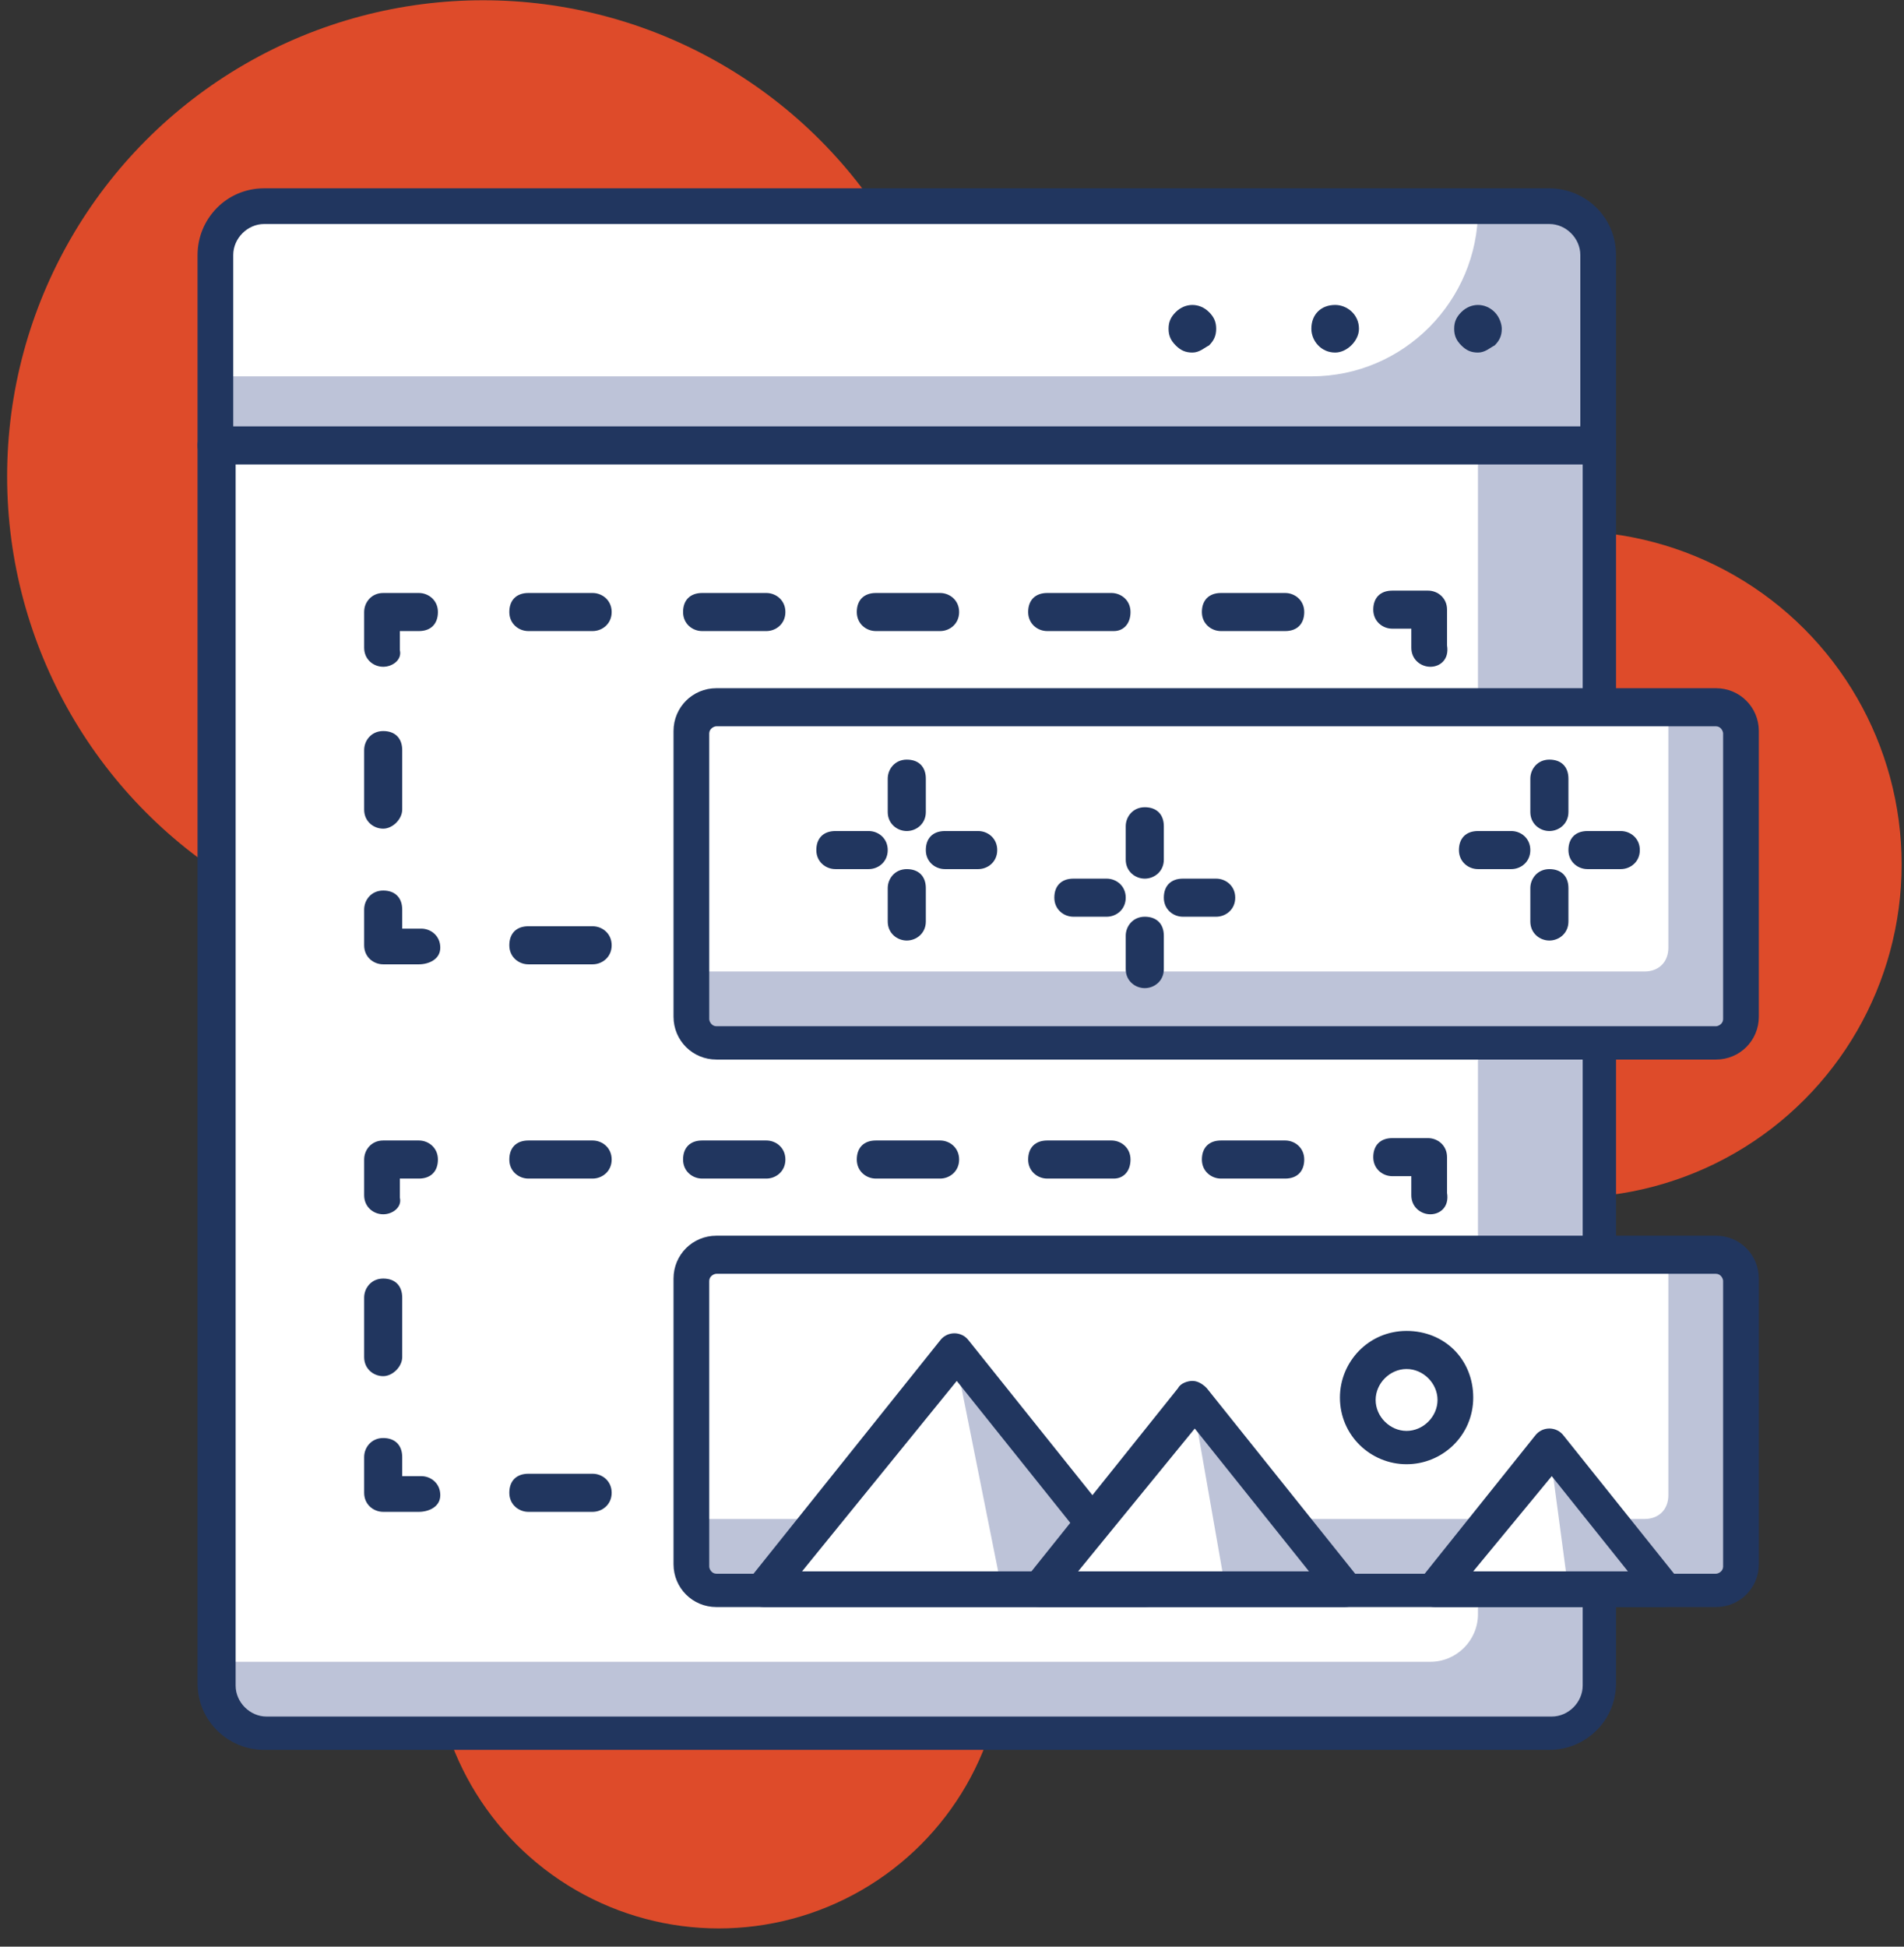 <?xml version="1.0" encoding="UTF-8"?>
<svg width="90px" height="92px" viewBox="0 0 90 92" version="1.1" xmlns="http://www.w3.org/2000/svg" xmlns:xlink="http://www.w3.org/1999/xlink">
    <rect x="0" y="0" width="90" height="92" fill="#333333" stroke="none"/>
    <title>Group</title>
    <g id="Web" stroke="none" stroke-width="1" fill="none" fill-rule="evenodd">
        <g id="Sobre-nosotros" transform="translate(-239, -1843)" fill-rule="nonzero">
            <g id="Group" transform="translate(239, 1843)">
                <circle id="Oval" fill="#DE4B2A" cx="74.138" cy="40.85" r="15.75"></circle>
                <circle id="Oval" fill="#DE4B2A" cx="33.975" cy="77.638" r="13.5"></circle>
                <circle id="Oval" fill="#DE4B2A" cx="22.837" cy="22.512" r="22.5"></circle>
                <g transform="translate(9, 8)">
                    <path d="M66.487,13.162 L1.238,13.162 L1.238,4.162 C1.238,2.925 2.25,1.913 3.487,1.913 L64.237,1.913 C65.475,1.913 66.487,2.925 66.487,4.162 L66.487,13.162 Z" id="Path" fill="#BDC3D8"></path>
                    <path d="M52.987,9.787 L1.238,9.787 L1.238,4.162 C1.238,2.925 2.25,1.913 3.487,1.913 L60.862,1.913 L60.862,1.913 C60.862,6.188 57.375,9.787 52.987,9.787 Z" id="Path" fill="#FFFFFF"></path>
                    <path d="M60.862,8.662 C60.525,8.662 60.3,8.55 60.075,8.325 C59.85,8.1 59.737,7.875 59.737,7.537 C59.737,7.2 59.85,6.975 60.075,6.75 C60.525,6.3 61.2,6.3 61.65,6.75 C61.875,6.975 61.987,7.312 61.987,7.537 C61.987,7.875 61.875,8.1 61.65,8.325 C61.425,8.438 61.2,8.662 60.862,8.662 Z" id="Path" fill="#21365F"></path>
                    <path d="M52.987,7.537 C52.987,6.862 53.438,6.412 54.112,6.412 L54.112,6.412 C54.675,6.412 55.237,6.862 55.237,7.537 L55.237,7.537 C55.237,8.1 54.675,8.662 54.112,8.662 L54.112,8.662 C53.438,8.662 52.987,8.1 52.987,7.537 Z" id="Path" fill="#21365F"></path>
                    <path d="M47.362,8.662 C47.025,8.662 46.8,8.55 46.575,8.325 C46.35,8.1 46.237,7.875 46.237,7.537 C46.237,7.2 46.35,6.975 46.575,6.75 C47.025,6.3 47.7,6.3 48.15,6.75 C48.375,6.975 48.487,7.2 48.487,7.537 C48.487,7.875 48.375,8.1 48.15,8.325 C47.925,8.438 47.7,8.662 47.362,8.662 Z" id="Path" fill="#21365F"></path>
                    <path d="M66.487,13.95 L1.238,13.95 C0.787,13.95 0.338,13.613 0.338,13.05 L0.338,4.05 C0.338,2.362 1.688,0.9 3.487,0.9 L64.237,0.9 C65.925,0.9 67.388,2.25 67.388,4.05 L67.388,13.05 C67.388,13.613 66.938,13.95 66.487,13.95 Z M2.138,12.262 L65.7,12.262 L65.7,4.05 C65.7,3.263 65.025,2.587 64.237,2.587 L3.487,2.587 C2.7,2.587 2.025,3.263 2.025,4.05 L2.025,12.262 L2.138,12.262 Z" id="Shape" fill="#21365F"></path>
                    <path d="M66.487,13.162 L1.238,13.162 L1.238,71.662 C1.238,72.9 2.25,73.912 3.487,73.912 L64.237,73.912 C65.475,73.912 66.487,72.9 66.487,71.662 L66.487,13.162 Z" id="Path" fill="#BDC3D8"></path>
                    <path d="M60.862,13.162 L1.238,13.162 L1.238,70.537 L58.612,70.537 C59.85,70.537 60.862,69.525 60.862,68.287 L60.862,13.162 Z" id="Path" fill="#FFFFFF"></path>
                    <path d="M64.237,74.7 L3.487,74.7 C1.8,74.7 0.338,73.35 0.338,71.55 L0.338,13.05 C0.338,12.6 0.675,12.15 1.238,12.15 L66.487,12.15 C66.938,12.15 67.388,12.488 67.388,13.05 L67.388,71.55 C67.388,73.35 65.925,74.7 64.237,74.7 Z M2.138,13.95 L2.138,71.662 C2.138,72.45 2.812,73.125 3.6,73.125 L64.35,73.125 C65.138,73.125 65.812,72.45 65.812,71.662 L65.812,13.95 L2.138,13.95 L2.138,13.95 Z" id="Shape" fill="#21365F"></path>
                    <path d="M58.612,23.512 C58.163,23.512 57.712,23.175 57.712,22.613 L57.712,21.712 L56.812,21.712 C56.362,21.712 55.913,21.375 55.913,20.812 C55.913,20.25 56.25,19.913 56.812,19.913 L58.5,19.913 C58.95,19.913 59.4,20.25 59.4,20.812 L59.4,22.5 C59.513,23.175 59.062,23.512 58.612,23.512 Z" id="Path" fill="#21365F"></path>
                    <path d="M51.75,21.825 L48.712,21.825 C48.263,21.825 47.812,21.488 47.812,20.925 C47.812,20.363 48.15,20.025 48.712,20.025 L51.75,20.025 C52.2,20.025 52.65,20.363 52.65,20.925 C52.65,21.488 52.312,21.825 51.75,21.825 Z M43.65,21.825 L40.5,21.825 C40.05,21.825 39.6,21.488 39.6,20.925 C39.6,20.363 39.938,20.025 40.5,20.025 L43.538,20.025 C43.987,20.025 44.438,20.363 44.438,20.925 C44.438,21.488 44.1,21.825 43.65,21.825 Z M35.438,21.825 L32.4,21.825 C31.95,21.825 31.5,21.488 31.5,20.925 C31.5,20.363 31.837,20.025 32.4,20.025 L35.438,20.025 C35.888,20.025 36.337,20.363 36.337,20.925 C36.337,21.488 35.888,21.825 35.438,21.825 Z M27.225,21.825 L24.188,21.825 C23.738,21.825 23.288,21.488 23.288,20.925 C23.288,20.363 23.625,20.025 24.188,20.025 L27.225,20.025 C27.675,20.025 28.125,20.363 28.125,20.925 C28.125,21.488 27.675,21.825 27.225,21.825 Z M19.012,21.825 L15.975,21.825 C15.525,21.825 15.075,21.488 15.075,20.925 C15.075,20.363 15.412,20.025 15.975,20.025 L19.012,20.025 C19.462,20.025 19.913,20.363 19.913,20.925 C19.913,21.488 19.462,21.825 19.012,21.825 Z" id="Shape" fill="#21365F"></path>
                    <path d="M9.113,23.512 C8.662,23.512 8.213,23.175 8.213,22.613 L8.213,20.925 C8.213,20.475 8.55,20.025 9.113,20.025 L10.8,20.025 C11.25,20.025 11.7,20.363 11.7,20.925 C11.7,21.488 11.363,21.825 10.8,21.825 L9.9,21.825 L9.9,22.725 C10.012,23.175 9.562,23.512 9.113,23.512 Z" id="Path" fill="#21365F"></path>
                    <path d="M9.113,31.163 C8.662,31.163 8.213,30.825 8.213,30.262 L8.213,27.45 C8.213,27 8.55,26.55 9.113,26.55 C9.675,26.55 10.012,26.887 10.012,27.45 L10.012,30.262 C10.012,30.712 9.562,31.163 9.113,31.163 Z" id="Path" fill="#21365F"></path>
                    <path d="M10.8,37.575 L9.113,37.575 C8.662,37.575 8.213,37.237 8.213,36.675 L8.213,34.987 C8.213,34.538 8.55,34.087 9.113,34.087 C9.675,34.087 10.012,34.425 10.012,34.987 L10.012,35.888 L10.912,35.888 C11.363,35.888 11.812,36.225 11.812,36.788 C11.812,37.35 11.25,37.575 10.8,37.575 Z" id="Path" fill="#21365F"></path>
                    <path d="M51.75,37.575 L48.712,37.575 C48.263,37.575 47.812,37.237 47.812,36.675 C47.812,36.112 48.15,35.775 48.712,35.775 L51.75,35.775 C52.2,35.775 52.65,36.112 52.65,36.675 C52.65,37.237 52.312,37.575 51.75,37.575 Z M43.65,37.575 L40.5,37.575 C40.05,37.575 39.6,37.237 39.6,36.675 C39.6,36.112 39.938,35.775 40.5,35.775 L43.538,35.775 C43.987,35.775 44.438,36.112 44.438,36.675 C44.438,37.237 44.1,37.575 43.65,37.575 Z M35.438,37.575 L32.4,37.575 C31.95,37.575 31.5,37.237 31.5,36.675 C31.5,36.112 31.837,35.775 32.4,35.775 L35.438,35.775 C35.888,35.775 36.337,36.112 36.337,36.675 C36.337,37.237 35.888,37.575 35.438,37.575 Z M27.225,37.575 L24.188,37.575 C23.738,37.575 23.288,37.237 23.288,36.675 C23.288,36.112 23.625,35.775 24.188,35.775 L27.225,35.775 C27.675,35.775 28.125,36.112 28.125,36.675 C28.125,37.237 27.675,37.575 27.225,37.575 Z M19.012,37.575 L15.975,37.575 C15.525,37.575 15.075,37.237 15.075,36.675 C15.075,36.112 15.412,35.775 15.975,35.775 L19.012,35.775 C19.462,35.775 19.913,36.112 19.913,36.675 C19.913,37.237 19.462,37.575 19.012,37.575 Z" id="Shape" fill="#21365F"></path>
                    <path d="M58.612,37.575 L56.925,37.575 C56.475,37.575 56.025,37.237 56.025,36.675 C56.025,36.112 56.362,35.775 56.925,35.775 L57.825,35.775 L57.825,34.875 C57.825,34.425 58.163,33.975 58.725,33.975 C59.288,33.975 59.625,34.312 59.625,34.875 L59.625,36.562 C59.513,37.237 59.062,37.575 58.612,37.575 Z" id="Path" fill="#21365F"></path>
                    <path d="M58.612,31.163 C58.163,31.163 57.712,30.825 57.712,30.262 L57.712,27.45 C57.712,27 58.05,26.55 58.612,26.55 C59.175,26.55 59.513,26.887 59.513,27.45 L59.513,30.262 C59.513,30.712 59.062,31.163 58.612,31.163 Z" id="Path" fill="#21365F"></path>
                    <path d="M72.112,25.538 L24.863,25.538 C24.188,25.538 23.738,25.988 23.738,26.663 L23.738,40.163 C23.738,40.837 24.188,41.288 24.863,41.288 L72.112,41.288 C72.787,41.288 73.237,40.837 73.237,40.163 L73.237,26.663 C73.237,25.988 72.787,25.538 72.112,25.538 Z" id="Path" fill="#BDC3D8"></path>
                    <path d="M72.112,51.413 L24.863,51.413 C24.188,51.413 23.738,51.862 23.738,52.538 L23.738,66.037 C23.738,66.713 24.188,67.162 24.863,67.162 L72.112,67.162 C72.787,67.162 73.237,66.713 73.237,66.037 L73.237,52.538 C73.237,51.862 72.787,51.413 72.112,51.413 Z" id="Path" fill="#BDC3D8"></path>
                    <path d="M69.862,25.538 L24.863,25.538 C24.188,25.538 23.738,25.988 23.738,26.663 L23.738,37.913 L68.737,37.913 C69.412,37.913 69.862,37.462 69.862,36.788 L69.862,25.538 Z" id="Path" fill="#FFFFFF"></path>
                    <path d="M72.112,42.075 L24.863,42.075 C23.738,42.075 22.837,41.175 22.837,40.05 L22.837,26.55 C22.837,25.425 23.738,24.525 24.863,24.525 L72.112,24.525 C73.237,24.525 74.138,25.425 74.138,26.55 L74.138,40.05 C74.138,41.175 73.237,42.075 72.112,42.075 Z M24.863,26.325 C24.75,26.325 24.525,26.438 24.525,26.663 L24.525,40.163 C24.525,40.275 24.637,40.5 24.863,40.5 L72.112,40.5 C72.225,40.5 72.45,40.388 72.45,40.163 L72.45,26.663 C72.45,26.55 72.338,26.325 72.112,26.325 L24.863,26.325 L24.863,26.325 Z" id="Shape" fill="#21365F"></path>
                    <path d="M58.612,49.388 C58.163,49.388 57.712,49.05 57.712,48.487 L57.712,47.587 L56.812,47.587 C56.362,47.587 55.913,47.25 55.913,46.688 C55.913,46.125 56.25,45.788 56.812,45.788 L58.5,45.788 C58.95,45.788 59.4,46.125 59.4,46.688 L59.4,48.375 C59.513,49.05 59.062,49.388 58.612,49.388 Z" id="Path" fill="#21365F"></path>
                    <path d="M51.75,47.7 L48.712,47.7 C48.263,47.7 47.812,47.362 47.812,46.8 C47.812,46.237 48.15,45.9 48.712,45.9 L51.75,45.9 C52.2,45.9 52.65,46.237 52.65,46.8 C52.65,47.362 52.312,47.7 51.75,47.7 Z M43.65,47.7 L40.5,47.7 C40.05,47.7 39.6,47.362 39.6,46.8 C39.6,46.237 39.938,45.9 40.5,45.9 L43.538,45.9 C43.987,45.9 44.438,46.237 44.438,46.8 C44.438,47.362 44.1,47.7 43.65,47.7 Z M35.438,47.7 L32.4,47.7 C31.95,47.7 31.5,47.362 31.5,46.8 C31.5,46.237 31.837,45.9 32.4,45.9 L35.438,45.9 C35.888,45.9 36.337,46.237 36.337,46.8 C36.337,47.362 35.888,47.7 35.438,47.7 Z M27.225,47.7 L24.188,47.7 C23.738,47.7 23.288,47.362 23.288,46.8 C23.288,46.237 23.625,45.9 24.188,45.9 L27.225,45.9 C27.675,45.9 28.125,46.237 28.125,46.8 C28.125,47.362 27.675,47.7 27.225,47.7 Z M19.012,47.7 L15.975,47.7 C15.525,47.7 15.075,47.362 15.075,46.8 C15.075,46.237 15.412,45.9 15.975,45.9 L19.012,45.9 C19.462,45.9 19.913,46.237 19.913,46.8 C19.913,47.362 19.462,47.7 19.012,47.7 Z" id="Shape" fill="#21365F"></path>
                    <path d="M9.113,49.388 C8.662,49.388 8.213,49.05 8.213,48.487 L8.213,46.8 C8.213,46.35 8.55,45.9 9.113,45.9 L10.8,45.9 C11.25,45.9 11.7,46.237 11.7,46.8 C11.7,47.362 11.363,47.7 10.8,47.7 L9.9,47.7 L9.9,48.6 C10.012,49.05 9.562,49.388 9.113,49.388 Z" id="Path" fill="#21365F"></path>
                    <path d="M9.113,57.038 C8.662,57.038 8.213,56.7 8.213,56.138 L8.213,53.325 C8.213,52.875 8.55,52.425 9.113,52.425 C9.675,52.425 10.012,52.763 10.012,53.325 L10.012,56.138 C10.012,56.587 9.562,57.038 9.113,57.038 Z" id="Path" fill="#21365F"></path>
                    <path d="M10.8,63.45 L9.113,63.45 C8.662,63.45 8.213,63.112 8.213,62.55 L8.213,60.862 C8.213,60.413 8.55,59.962 9.113,59.962 C9.675,59.962 10.012,60.3 10.012,60.862 L10.012,61.763 L10.912,61.763 C11.363,61.763 11.812,62.1 11.812,62.663 C11.812,63.225 11.25,63.45 10.8,63.45 Z" id="Path" fill="#21365F"></path>
                    <path d="M51.75,63.45 L48.712,63.45 C48.263,63.45 47.812,63.112 47.812,62.55 C47.812,61.987 48.15,61.65 48.712,61.65 L51.75,61.65 C52.2,61.65 52.65,61.987 52.65,62.55 C52.65,63.112 52.312,63.45 51.75,63.45 Z M43.65,63.45 L40.5,63.45 C40.05,63.45 39.6,63.112 39.6,62.55 C39.6,61.987 39.938,61.65 40.5,61.65 L43.538,61.65 C43.987,61.65 44.438,61.987 44.438,62.55 C44.438,63.112 44.1,63.45 43.65,63.45 Z M35.438,63.45 L32.4,63.45 C31.95,63.45 31.5,63.112 31.5,62.55 C31.5,61.987 31.837,61.65 32.4,61.65 L35.438,61.65 C35.888,61.65 36.337,61.987 36.337,62.55 C36.337,63.112 35.888,63.45 35.438,63.45 Z M27.225,63.45 L24.188,63.45 C23.738,63.45 23.288,63.112 23.288,62.55 C23.288,61.987 23.625,61.65 24.188,61.65 L27.225,61.65 C27.675,61.65 28.125,61.987 28.125,62.55 C28.125,63.112 27.675,63.45 27.225,63.45 Z M19.012,63.45 L15.975,63.45 C15.525,63.45 15.075,63.112 15.075,62.55 C15.075,61.987 15.412,61.65 15.975,61.65 L19.012,61.65 C19.462,61.65 19.913,61.987 19.913,62.55 C19.913,63.112 19.462,63.45 19.012,63.45 Z" id="Shape" fill="#21365F"></path>
                    <path d="M58.612,63.45 L56.925,63.45 C56.475,63.45 56.025,63.112 56.025,62.55 C56.025,61.987 56.362,61.65 56.925,61.65 L57.825,61.65 L57.825,60.75 C57.825,60.3 58.163,59.85 58.725,59.85 C59.288,59.85 59.625,60.188 59.625,60.75 L59.625,62.438 C59.513,63.112 59.062,63.45 58.612,63.45 Z" id="Path" fill="#21365F"></path>
                    <path d="M58.612,57.038 C58.163,57.038 57.712,56.7 57.712,56.138 L57.712,53.325 C57.712,52.875 58.05,52.425 58.612,52.425 C59.175,52.425 59.513,52.763 59.513,53.325 L59.513,56.138 C59.513,56.587 59.062,57.038 58.612,57.038 Z" id="Path" fill="#21365F"></path>
                    <path d="M69.862,51.413 L24.863,51.413 C24.188,51.413 23.738,51.862 23.738,52.538 L23.738,63.788 L68.737,63.788 C69.412,63.788 69.862,63.337 69.862,62.663 L69.862,51.413 Z" id="Path" fill="#FFFFFF"></path>
                    <path d="M72.112,67.95 L24.863,67.95 C23.738,67.95 22.837,67.05 22.837,65.925 L22.837,52.425 C22.837,51.3 23.738,50.4 24.863,50.4 L72.112,50.4 C73.237,50.4 74.138,51.3 74.138,52.425 L74.138,65.925 C74.138,67.05 73.237,67.95 72.112,67.95 Z M24.863,52.2 C24.75,52.2 24.525,52.312 24.525,52.538 L24.525,66.037 C24.525,66.15 24.637,66.375 24.863,66.375 L72.112,66.375 C72.225,66.375 72.45,66.263 72.45,66.037 L72.45,52.538 C72.45,52.425 72.338,52.2 72.112,52.2 L24.863,52.2 Z" id="Shape" fill="#21365F"></path>
                    <polygon id="Path" fill="#BDC3D8" points="36.112 55.913 27.113 67.162 45.112 67.162"></polygon>
                    <polygon id="Path" fill="#BDC3D8" points="47.362 58.163 40.163 67.162 54.562 67.162"></polygon>
                    <polygon id="Path" fill="#BDC3D8" points="64.237 60.413 58.837 67.162 69.638 67.162"></polygon>
                    <polygon id="Path" fill="#FFFFFF" points="36.112 55.913 27.113 67.162 38.362 67.162"></polygon>
                    <path d="M45.112,67.95 L27.113,67.95 C26.775,67.95 26.438,67.725 26.325,67.5 C26.212,67.162 26.212,66.825 26.438,66.6 L35.438,55.35 C35.775,54.9 36.45,54.9 36.788,55.35 L45.788,66.6 C46.013,66.825 46.013,67.162 45.9,67.5 C45.788,67.725 45.45,67.95 45.112,67.95 Z M28.913,66.263 L43.425,66.263 L36.225,57.263 L28.913,66.263 Z" id="Shape" fill="#21365F"></path>
                    <polygon id="Path" fill="#FFFFFF" points="47.362 58.163 40.163 67.162 48.938 67.162"></polygon>
                    <path d="M54.562,67.95 L40.163,67.95 C39.825,67.95 39.487,67.725 39.375,67.5 C39.263,67.162 39.263,66.825 39.487,66.6 L46.688,57.6 C46.8,57.375 47.138,57.263 47.362,57.263 L47.362,57.263 C47.587,57.263 47.812,57.375 48.038,57.6 L55.237,66.6 C55.462,66.825 55.462,67.162 55.35,67.5 C55.237,67.725 54.9,67.95 54.562,67.95 Z M41.962,66.263 L52.875,66.263 L47.475,59.513 L41.962,66.263 Z" id="Shape" fill="#21365F"></path>
                    <polygon id="Path" fill="#FFFFFF" points="64.237 60.413 58.837 67.162 65.138 67.162"></polygon>
                    <path d="M69.638,67.95 L58.837,67.95 C58.5,67.95 58.163,67.725 58.05,67.5 C57.938,67.162 57.938,66.825 58.163,66.6 L63.562,59.85 C63.9,59.4 64.575,59.4 64.912,59.85 L70.312,66.6 C70.537,66.825 70.537,67.162 70.425,67.5 C70.312,67.725 69.975,67.95 69.638,67.95 Z M60.638,66.263 L67.95,66.263 L64.35,61.763 L60.638,66.263 Z" id="Shape" fill="#21365F"></path>
                    <circle id="Oval" fill="#FFFFFF" cx="57.487" cy="58.163" r="2.25"></circle>
                    <path d="M57.487,61.2 C55.8,61.2 54.337,59.85 54.337,58.05 C54.337,56.362 55.688,54.9 57.487,54.9 C59.288,54.9 60.638,56.25 60.638,58.05 C60.638,59.85 59.175,61.2 57.487,61.2 Z M57.487,56.7 C56.7,56.7 56.025,57.375 56.025,58.163 C56.025,58.95 56.7,59.625 57.487,59.625 C58.275,59.625 58.95,58.95 58.95,58.163 C58.95,57.375 58.275,56.7 57.487,56.7 Z" id="Shape" fill="#21365F"></path>
                    <path d="M32.062,33.075 L30.488,33.075 C30.038,33.075 29.587,32.737 29.587,32.175 C29.587,31.613 29.925,31.275 30.488,31.275 L32.062,31.275 C32.513,31.275 32.962,31.613 32.962,32.175 C32.962,32.737 32.513,33.075 32.062,33.075 Z" id="Path" fill="#21365F"></path>
                    <path d="M37.237,33.075 L35.663,33.075 C35.212,33.075 34.763,32.737 34.763,32.175 C34.763,31.613 35.1,31.275 35.663,31.275 L37.237,31.275 C37.688,31.275 38.138,31.613 38.138,32.175 C38.138,32.737 37.688,33.075 37.237,33.075 Z" id="Path" fill="#21365F"></path>
                    <path d="M33.862,36.45 C33.413,36.45 32.962,36.112 32.962,35.55 L32.962,33.975 C32.962,33.525 33.3,33.075 33.862,33.075 C34.425,33.075 34.763,33.413 34.763,33.975 L34.763,35.55 C34.763,36.112 34.312,36.45 33.862,36.45 Z" id="Path" fill="#21365F"></path>
                    <path d="M33.862,31.275 C33.413,31.275 32.962,30.938 32.962,30.375 L32.962,28.8 C32.962,28.35 33.3,27.9 33.862,27.9 C34.425,27.9 34.763,28.238 34.763,28.8 L34.763,30.375 C34.763,30.938 34.312,31.275 33.862,31.275 Z" id="Path" fill="#21365F"></path>
                    <path d="M43.312,35.325 L41.737,35.325 C41.288,35.325 40.837,34.987 40.837,34.425 C40.837,33.862 41.175,33.525 41.737,33.525 L43.312,33.525 C43.763,33.525 44.212,33.862 44.212,34.425 C44.212,34.987 43.763,35.325 43.312,35.325 Z" id="Path" fill="#21365F"></path>
                    <path d="M48.487,35.325 L46.913,35.325 C46.462,35.325 46.013,34.987 46.013,34.425 C46.013,33.862 46.35,33.525 46.913,33.525 L48.487,33.525 C48.938,33.525 49.388,33.862 49.388,34.425 C49.388,34.987 48.938,35.325 48.487,35.325 Z" id="Path" fill="#21365F"></path>
                    <path d="M45.112,38.7 C44.663,38.7 44.212,38.362 44.212,37.8 L44.212,36.225 C44.212,35.775 44.55,35.325 45.112,35.325 C45.675,35.325 46.013,35.663 46.013,36.225 L46.013,37.8 C46.013,38.362 45.562,38.7 45.112,38.7 Z" id="Path" fill="#21365F"></path>
                    <path d="M45.112,33.525 C44.663,33.525 44.212,33.188 44.212,32.625 L44.212,31.05 C44.212,30.6 44.55,30.15 45.112,30.15 C45.675,30.15 46.013,30.488 46.013,31.05 L46.013,32.625 C46.013,33.188 45.562,33.525 45.112,33.525 Z" id="Path" fill="#21365F"></path>
                    <path d="M62.438,33.075 L60.862,33.075 C60.413,33.075 59.962,32.737 59.962,32.175 C59.962,31.613 60.3,31.275 60.862,31.275 L62.438,31.275 C62.888,31.275 63.337,31.613 63.337,32.175 C63.337,32.737 62.888,33.075 62.438,33.075 Z" id="Path" fill="#21365F"></path>
                    <path d="M67.612,33.075 L66.037,33.075 C65.588,33.075 65.138,32.737 65.138,32.175 C65.138,31.613 65.475,31.275 66.037,31.275 L67.612,31.275 C68.062,31.275 68.513,31.613 68.513,32.175 C68.513,32.737 68.062,33.075 67.612,33.075 Z" id="Path" fill="#21365F"></path>
                    <path d="M64.237,36.45 C63.788,36.45 63.337,36.112 63.337,35.55 L63.337,33.975 C63.337,33.525 63.675,33.075 64.237,33.075 C64.8,33.075 65.138,33.413 65.138,33.975 L65.138,35.55 C65.138,36.112 64.688,36.45 64.237,36.45 Z" id="Path" fill="#21365F"></path>
                    <path d="M64.237,31.275 C63.788,31.275 63.337,30.938 63.337,30.375 L63.337,28.8 C63.337,28.35 63.675,27.9 64.237,27.9 C64.8,27.9 65.138,28.238 65.138,28.8 L65.138,30.375 C65.138,30.938 64.688,31.275 64.237,31.275 Z" id="Path" fill="#21365F"></path>
                </g>
            </g>
        </g>
    </g>
</svg>